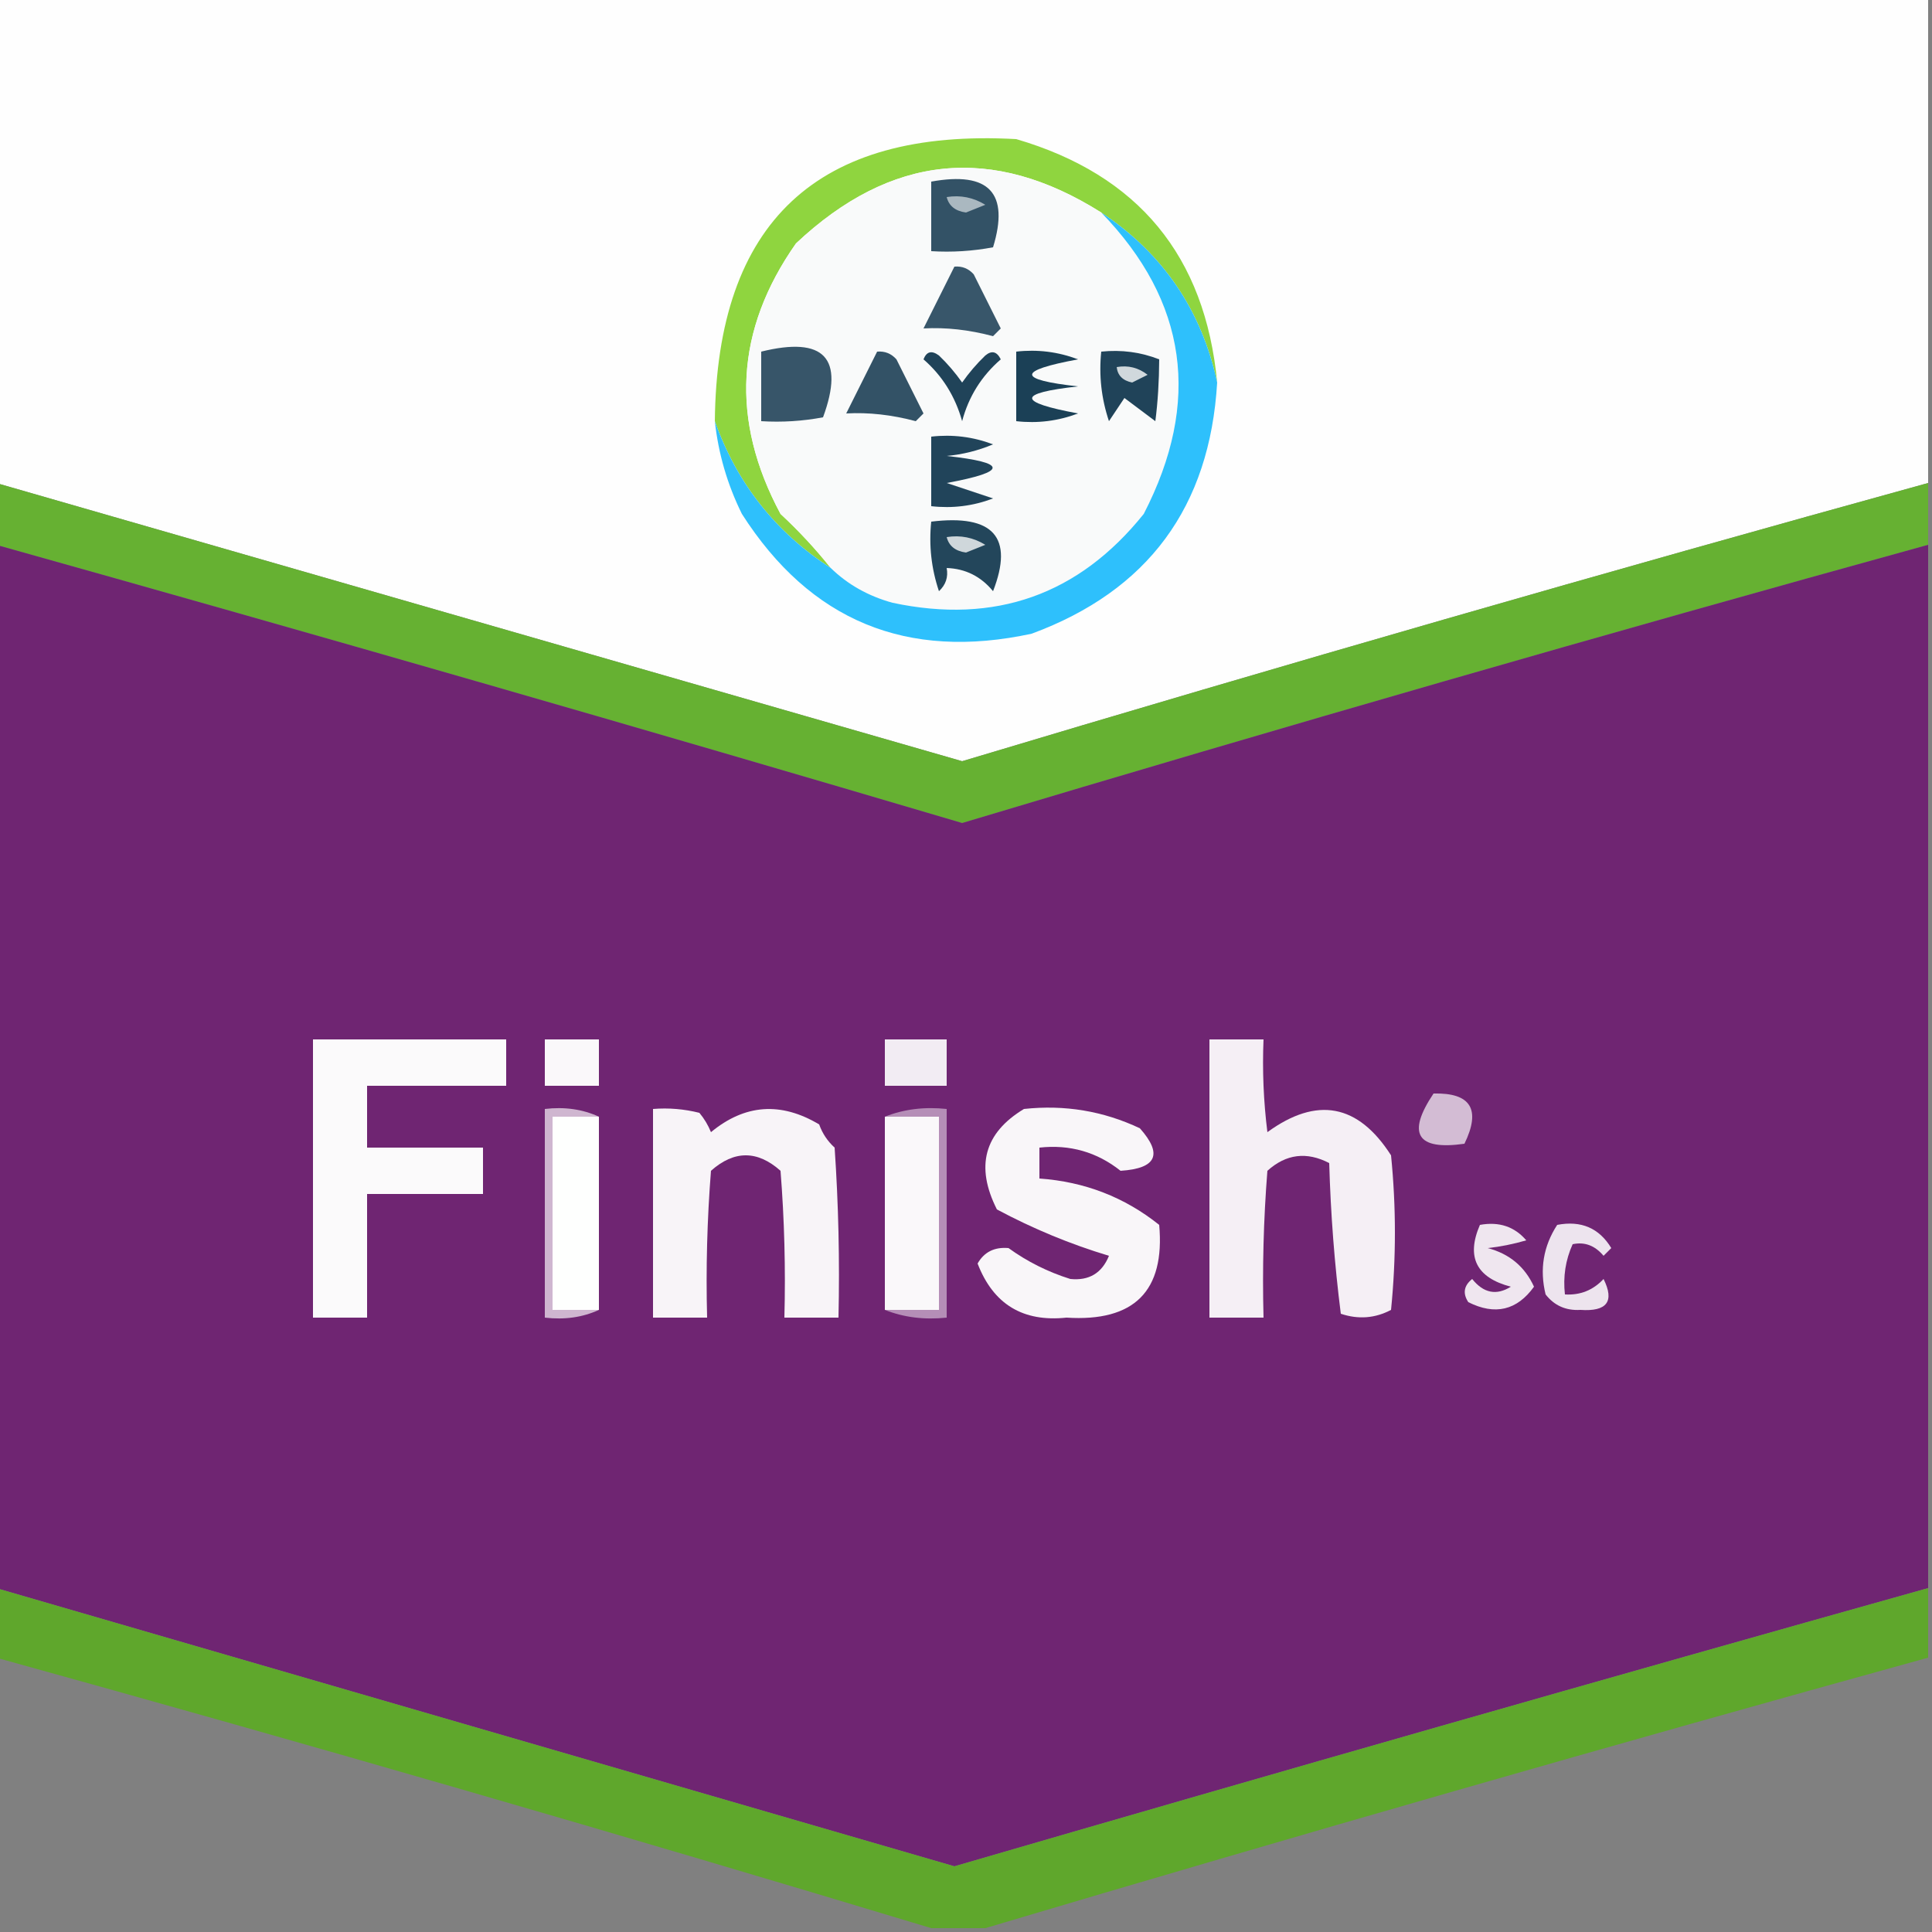 <?xml version="1.0" encoding="UTF-8"?>
<!DOCTYPE svg PUBLIC "-//W3C//DTD SVG 1.1//EN" "http://www.w3.org/Graphics/SVG/1.1/DTD/svg11.dtd">
<svg xmlns="http://www.w3.org/2000/svg" version="1.1" width="250px" height="250px" style="shape-rendering:geometricPrecision; text-rendering:geometricPrecision; image-rendering:optimizeQuality; fill-rule:evenodd; clip-rule:evenodd" xmlns:xlink="http://www.w3.org/1999/xlink">
<rect width="100%" height="100%" fill="#808080" stroke="none"/>
<g><path style="opacity:1" fill="#fefefe" d="M -0.5,-0.5 C 82.833,-0.5 166.167,-0.5 249.5,-0.5C 249.5,20.5 249.5,41.5 249.5,62.5C 207.69,74.035 166.023,86.035 124.5,98.5C 82.785,86.481 41.118,74.481 -0.5,62.5C -0.5,41.5 -0.5,20.5 -0.5,-0.5 Z"/></g>
<g><path style="opacity:1" fill="#8fd53f" d="M 157.5,49.5 C 155.48,40.124 150.48,32.791 142.5,27.5C 128.431,18.623 115.265,19.957 103,31.5C 95.141,42.682 94.474,54.349 101,66.5C 103.372,68.703 105.539,71.037 107.5,73.5C 100.352,68.876 95.352,62.543 92.5,54.5C 92.757,28.743 105.757,16.577 131.5,18C 147.286,22.619 155.953,33.12 157.5,49.5 Z"/></g>
<g><path style="opacity:1" fill="#f9fafa" d="M 142.5,27.5 C 153.644,39.002 155.478,52.002 148,66.5C 139.59,76.983 128.756,80.816 115.5,78C 112.367,77.14 109.7,75.64 107.5,73.5C 105.539,71.037 103.372,68.703 101,66.5C 94.474,54.349 95.141,42.682 103,31.5C 115.265,19.957 128.431,18.623 142.5,27.5 Z"/></g>
<g><path style="opacity:1" fill="#335266" d="M 120.5,23.5 C 127.98,22.14 130.647,24.974 128.5,32C 125.854,32.497 123.187,32.664 120.5,32.5C 120.5,29.5 120.5,26.5 120.5,23.5 Z"/></g>
<g><path style="opacity:1" fill="#aab8c0" d="M 122.5,25.5 C 124.288,25.215 125.955,25.548 127.5,26.5C 126.667,26.833 125.833,27.167 125,27.5C 123.624,27.316 122.791,26.649 122.5,25.5 Z"/></g>
<g><path style="opacity:1" fill="#38566a" d="M 123.5,34.5 C 124.496,34.414 125.329,34.748 126,35.5C 127.167,37.833 128.333,40.167 129.5,42.5C 129.167,42.833 128.833,43.167 128.5,43.5C 125.394,42.672 122.394,42.339 119.5,42.5C 120.847,39.807 122.18,37.14 123.5,34.5 Z"/></g>
<g><path style="opacity:1" fill="#375569" d="M 98.5,45.5 C 106.657,43.486 109.324,46.319 106.5,54C 103.854,54.497 101.187,54.664 98.5,54.5C 98.5,51.5 98.5,48.5 98.5,45.5 Z"/></g>
<g><path style="opacity:1" fill="#1b4056" d="M 131.5,45.5 C 134.247,45.187 136.914,45.52 139.5,46.5C 131.576,47.962 131.576,49.129 139.5,50C 131.576,50.871 131.576,52.038 139.5,53.5C 136.914,54.48 134.247,54.813 131.5,54.5C 131.5,51.5 131.5,48.5 131.5,45.5 Z"/></g>
<g><path style="opacity:1" fill="#204359" d="M 142.5,45.5 C 145.119,45.232 147.619,45.565 150,46.5C 149.986,49.364 149.82,52.031 149.5,54.5C 148.167,53.5 146.833,52.5 145.5,51.5C 144.833,52.5 144.167,53.5 143.5,54.5C 142.516,51.572 142.183,48.572 142.5,45.5 Z"/></g>
<g><path style="opacity:1" fill="#d0d8dc" d="M 144.5,47.5 C 145.978,47.238 147.311,47.571 148.5,48.5C 147.833,48.833 147.167,49.167 146.5,49.5C 145.287,49.253 144.62,48.586 144.5,47.5 Z"/></g>
<g><path style="opacity:1" fill="#335266" d="M 113.5,45.5 C 114.496,45.414 115.329,45.748 116,46.5C 117.167,48.833 118.333,51.167 119.5,53.5C 119.167,53.833 118.833,54.167 118.5,54.5C 115.394,53.672 112.394,53.339 109.5,53.5C 110.847,50.807 112.18,48.14 113.5,45.5 Z"/></g>
<g><path style="opacity:1" fill="#204359" d="M 119.5,46.5 C 119.897,45.475 120.563,45.308 121.5,46C 122.618,47.074 123.618,48.24 124.5,49.5C 125.382,48.24 126.382,47.074 127.5,46C 128.332,45.312 128.998,45.479 129.5,46.5C 127.005,48.659 125.339,51.325 124.5,54.5C 123.6,51.284 121.933,48.618 119.5,46.5 Z"/></g>
<g><path style="opacity:1" fill="#66b132" d="M -0.5,62.5 C 41.118,74.481 82.785,86.481 124.5,98.5C 166.023,86.035 207.69,74.035 249.5,62.5C 249.5,65.167 249.5,67.833 249.5,70.5C 207.717,82.03 166.05,94.03 124.5,106.5C 82.907,94.201 41.24,82.201 -0.5,70.5C -0.5,67.833 -0.5,65.167 -0.5,62.5 Z"/></g>
<g><path style="opacity:1" fill="#6f2572" d="M -0.5,70.5 C 41.24,82.201 82.907,94.201 124.5,106.5C 166.05,94.03 207.717,82.03 249.5,70.5C 249.5,115.5 249.5,160.5 249.5,205.5C 207.459,217.291 165.459,229.291 123.5,241.5C 82.127,229.492 40.794,217.492 -0.5,205.5C -0.5,160.5 -0.5,115.5 -0.5,70.5 Z"/></g>
<g><path style="opacity:1" fill="#2ec0fc" d="M 142.5,27.5 C 150.48,32.791 155.48,40.124 157.5,49.5C 156.546,65.611 148.546,76.444 133.5,82C 117.343,85.5 104.843,80.334 96,66.5C 94.119,62.693 92.953,58.693 92.5,54.5C 95.352,62.543 100.352,68.876 107.5,73.5C 109.7,75.64 112.367,77.14 115.5,78C 128.756,80.816 139.59,76.983 148,66.5C 155.478,52.002 153.644,39.002 142.5,27.5 Z"/></g>
<g><path style="opacity:1" fill="#23465b" d="M 120.5,67.5 C 128.547,66.517 131.214,69.517 128.5,76.5C 126.929,74.585 124.929,73.585 122.5,73.5C 122.719,74.675 122.386,75.675 121.5,76.5C 120.516,73.572 120.183,70.572 120.5,67.5 Z"/></g>
<g><path style="opacity:1" fill="#cfd7db" d="M 122.5,69.5 C 124.288,69.215 125.955,69.548 127.5,70.5C 126.667,70.833 125.833,71.167 125,71.5C 123.624,71.316 122.791,70.649 122.5,69.5 Z"/></g>
<g><path style="opacity:1" fill="#21445a" d="M 120.5,56.5 C 123.247,56.187 125.914,56.52 128.5,57.5C 126.577,58.308 124.577,58.808 122.5,59C 130.424,59.871 130.424,61.038 122.5,62.5C 124.5,63.167 126.5,63.833 128.5,64.5C 125.914,65.48 123.247,65.813 120.5,65.5C 120.5,62.5 120.5,59.5 120.5,56.5 Z"/></g>
<g><path style="opacity:1" fill="#fbfafb" d="M 40.5,134.5 C 48.833,134.5 57.167,134.5 65.5,134.5C 65.5,136.5 65.5,138.5 65.5,140.5C 59.5,140.5 53.5,140.5 47.5,140.5C 47.5,143.167 47.5,145.833 47.5,148.5C 52.5,148.5 57.5,148.5 62.5,148.5C 62.5,150.5 62.5,152.5 62.5,154.5C 57.5,154.5 52.5,154.5 47.5,154.5C 47.5,159.833 47.5,165.167 47.5,170.5C 45.167,170.5 42.833,170.5 40.5,170.5C 40.5,158.5 40.5,146.5 40.5,134.5 Z"/></g>
<g><path style="opacity:1" fill="#faf8fa" d="M 70.5,134.5 C 72.833,134.5 75.167,134.5 77.5,134.5C 77.5,136.5 77.5,138.5 77.5,140.5C 75.167,140.5 72.833,140.5 70.5,140.5C 70.5,138.5 70.5,136.5 70.5,134.5 Z"/></g>
<g><path style="opacity:1" fill="#f2ecf3" d="M 114.5,134.5 C 117.167,134.5 119.833,134.5 122.5,134.5C 122.5,136.5 122.5,138.5 122.5,140.5C 119.833,140.5 117.167,140.5 114.5,140.5C 114.5,138.5 114.5,136.5 114.5,134.5 Z"/></g>
<g><path style="opacity:1" fill="#f5eff5" d="M 156.5,134.5 C 158.833,134.5 161.167,134.5 163.5,134.5C 163.334,138.514 163.501,142.514 164,146.5C 170.403,141.843 175.737,142.843 180,149.5C 180.667,156.167 180.667,162.833 180,169.5C 177.936,170.591 175.769,170.758 173.5,170C 172.687,163.581 172.187,157.081 172,150.5C 169.084,148.987 166.418,149.32 164,151.5C 163.5,157.825 163.334,164.158 163.5,170.5C 161.167,170.5 158.833,170.5 156.5,170.5C 156.5,158.5 156.5,146.5 156.5,134.5 Z"/></g>
<g><path style="opacity:1" fill="#f8f4f8" d="M 84.5,143.5 C 86.527,143.338 88.527,143.505 90.5,144C 91.126,144.75 91.626,145.584 92,146.5C 96.383,142.877 101.05,142.543 106,145.5C 106.419,146.672 107.085,147.672 108,148.5C 108.5,155.826 108.666,163.159 108.5,170.5C 106.167,170.5 103.833,170.5 101.5,170.5C 101.666,164.158 101.5,157.825 101,151.5C 98,148.833 95,148.833 92,151.5C 91.501,157.825 91.334,164.158 91.5,170.5C 89.167,170.5 86.833,170.5 84.5,170.5C 84.5,161.5 84.5,152.5 84.5,143.5 Z"/></g>
<g><path style="opacity:1" fill="#f9f6f9" d="M 132.5,143.5 C 137.777,142.931 142.777,143.765 147.5,146C 150.495,149.369 149.662,151.203 145,151.5C 141.938,149.07 138.438,148.07 134.5,148.5C 134.5,149.833 134.5,151.167 134.5,152.5C 140.35,152.913 145.516,154.913 150,158.5C 150.768,167.066 146.768,171.066 138,170.5C 132.362,171.099 128.529,168.766 126.5,163.5C 127.348,162.009 128.681,161.342 130.5,161.5C 132.933,163.258 135.6,164.591 138.5,165.5C 140.922,165.743 142.588,164.743 143.5,162.5C 138.509,161 133.676,159 129,156.5C 126.186,150.938 127.352,146.605 132.5,143.5 Z"/></g>
<g><path style="opacity:1" fill="#cfb6d0" d="M 77.5,144.5 C 75.5,144.5 73.5,144.5 71.5,144.5C 71.5,152.833 71.5,161.167 71.5,169.5C 73.5,169.5 75.5,169.5 77.5,169.5C 75.393,170.468 73.059,170.802 70.5,170.5C 70.5,161.5 70.5,152.5 70.5,143.5C 73.059,143.198 75.393,143.532 77.5,144.5 Z"/></g>
<g><path style="opacity:1" fill="#fefffe" d="M 77.5,144.5 C 77.5,152.833 77.5,161.167 77.5,169.5C 75.5,169.5 73.5,169.5 71.5,169.5C 71.5,161.167 71.5,152.833 71.5,144.5C 73.5,144.5 75.5,144.5 77.5,144.5 Z"/></g>
<g><path style="opacity:1" fill="#faf8fa" d="M 114.5,144.5 C 116.833,144.5 119.167,144.5 121.5,144.5C 121.5,152.833 121.5,161.167 121.5,169.5C 119.167,169.5 116.833,169.5 114.5,169.5C 114.5,161.167 114.5,152.833 114.5,144.5 Z"/></g>
<g><path style="opacity:1" fill="#b58eb7" d="M 114.5,144.5 C 116.948,143.527 119.615,143.194 122.5,143.5C 122.5,152.5 122.5,161.5 122.5,170.5C 119.615,170.806 116.948,170.473 114.5,169.5C 116.833,169.5 119.167,169.5 121.5,169.5C 121.5,161.167 121.5,152.833 121.5,144.5C 119.167,144.5 116.833,144.5 114.5,144.5 Z"/></g>
<g><path style="opacity:1" fill="#d3bcd4" d="M 185.5,141.5 C 190.328,141.385 191.661,143.552 189.5,148C 183.339,148.878 182.006,146.711 185.5,141.5 Z"/></g>
<g><path style="opacity:1" fill="#ede4ee" d="M 201.5,158.5 C 204.596,157.907 206.929,158.907 208.5,161.5C 208.167,161.833 207.833,162.167 207.5,162.5C 206.38,161.167 205.047,160.667 203.5,161C 202.577,163.041 202.244,165.208 202.5,167.5C 204.484,167.617 206.15,166.95 207.5,165.5C 208.946,168.406 207.946,169.739 204.5,169.5C 202.626,169.61 201.126,168.944 200,167.5C 199.207,164.259 199.707,161.259 201.5,158.5 Z"/></g>
<g><path style="opacity:1" fill="#efe6ef" d="M 191.5,158.5 C 193.977,158.051 195.977,158.717 197.5,160.5C 195.784,160.997 194.117,161.331 192.5,161.5C 195.309,162.232 197.309,163.899 198.5,166.5C 196.291,169.566 193.457,170.232 190,168.5C 189.251,167.365 189.417,166.365 190.5,165.5C 191.968,167.333 193.635,167.666 195.5,166.5C 191.035,165.329 189.701,162.662 191.5,158.5 Z"/></g>
<g><path style="opacity:0.999" fill="#5fa72c" d="M -0.5,205.5 C 40.794,217.492 82.127,229.492 123.5,241.5C 165.459,229.291 207.459,217.291 249.5,205.5C 249.5,208.5 249.5,211.5 249.5,214.5C 208.611,225.801 167.945,237.468 127.5,249.5C 125.167,249.5 122.833,249.5 120.5,249.5C 80.4,237.388 40.067,225.721 -0.5,214.5C -0.5,211.5 -0.5,208.5 -0.5,205.5 Z"/></g>
</svg>
